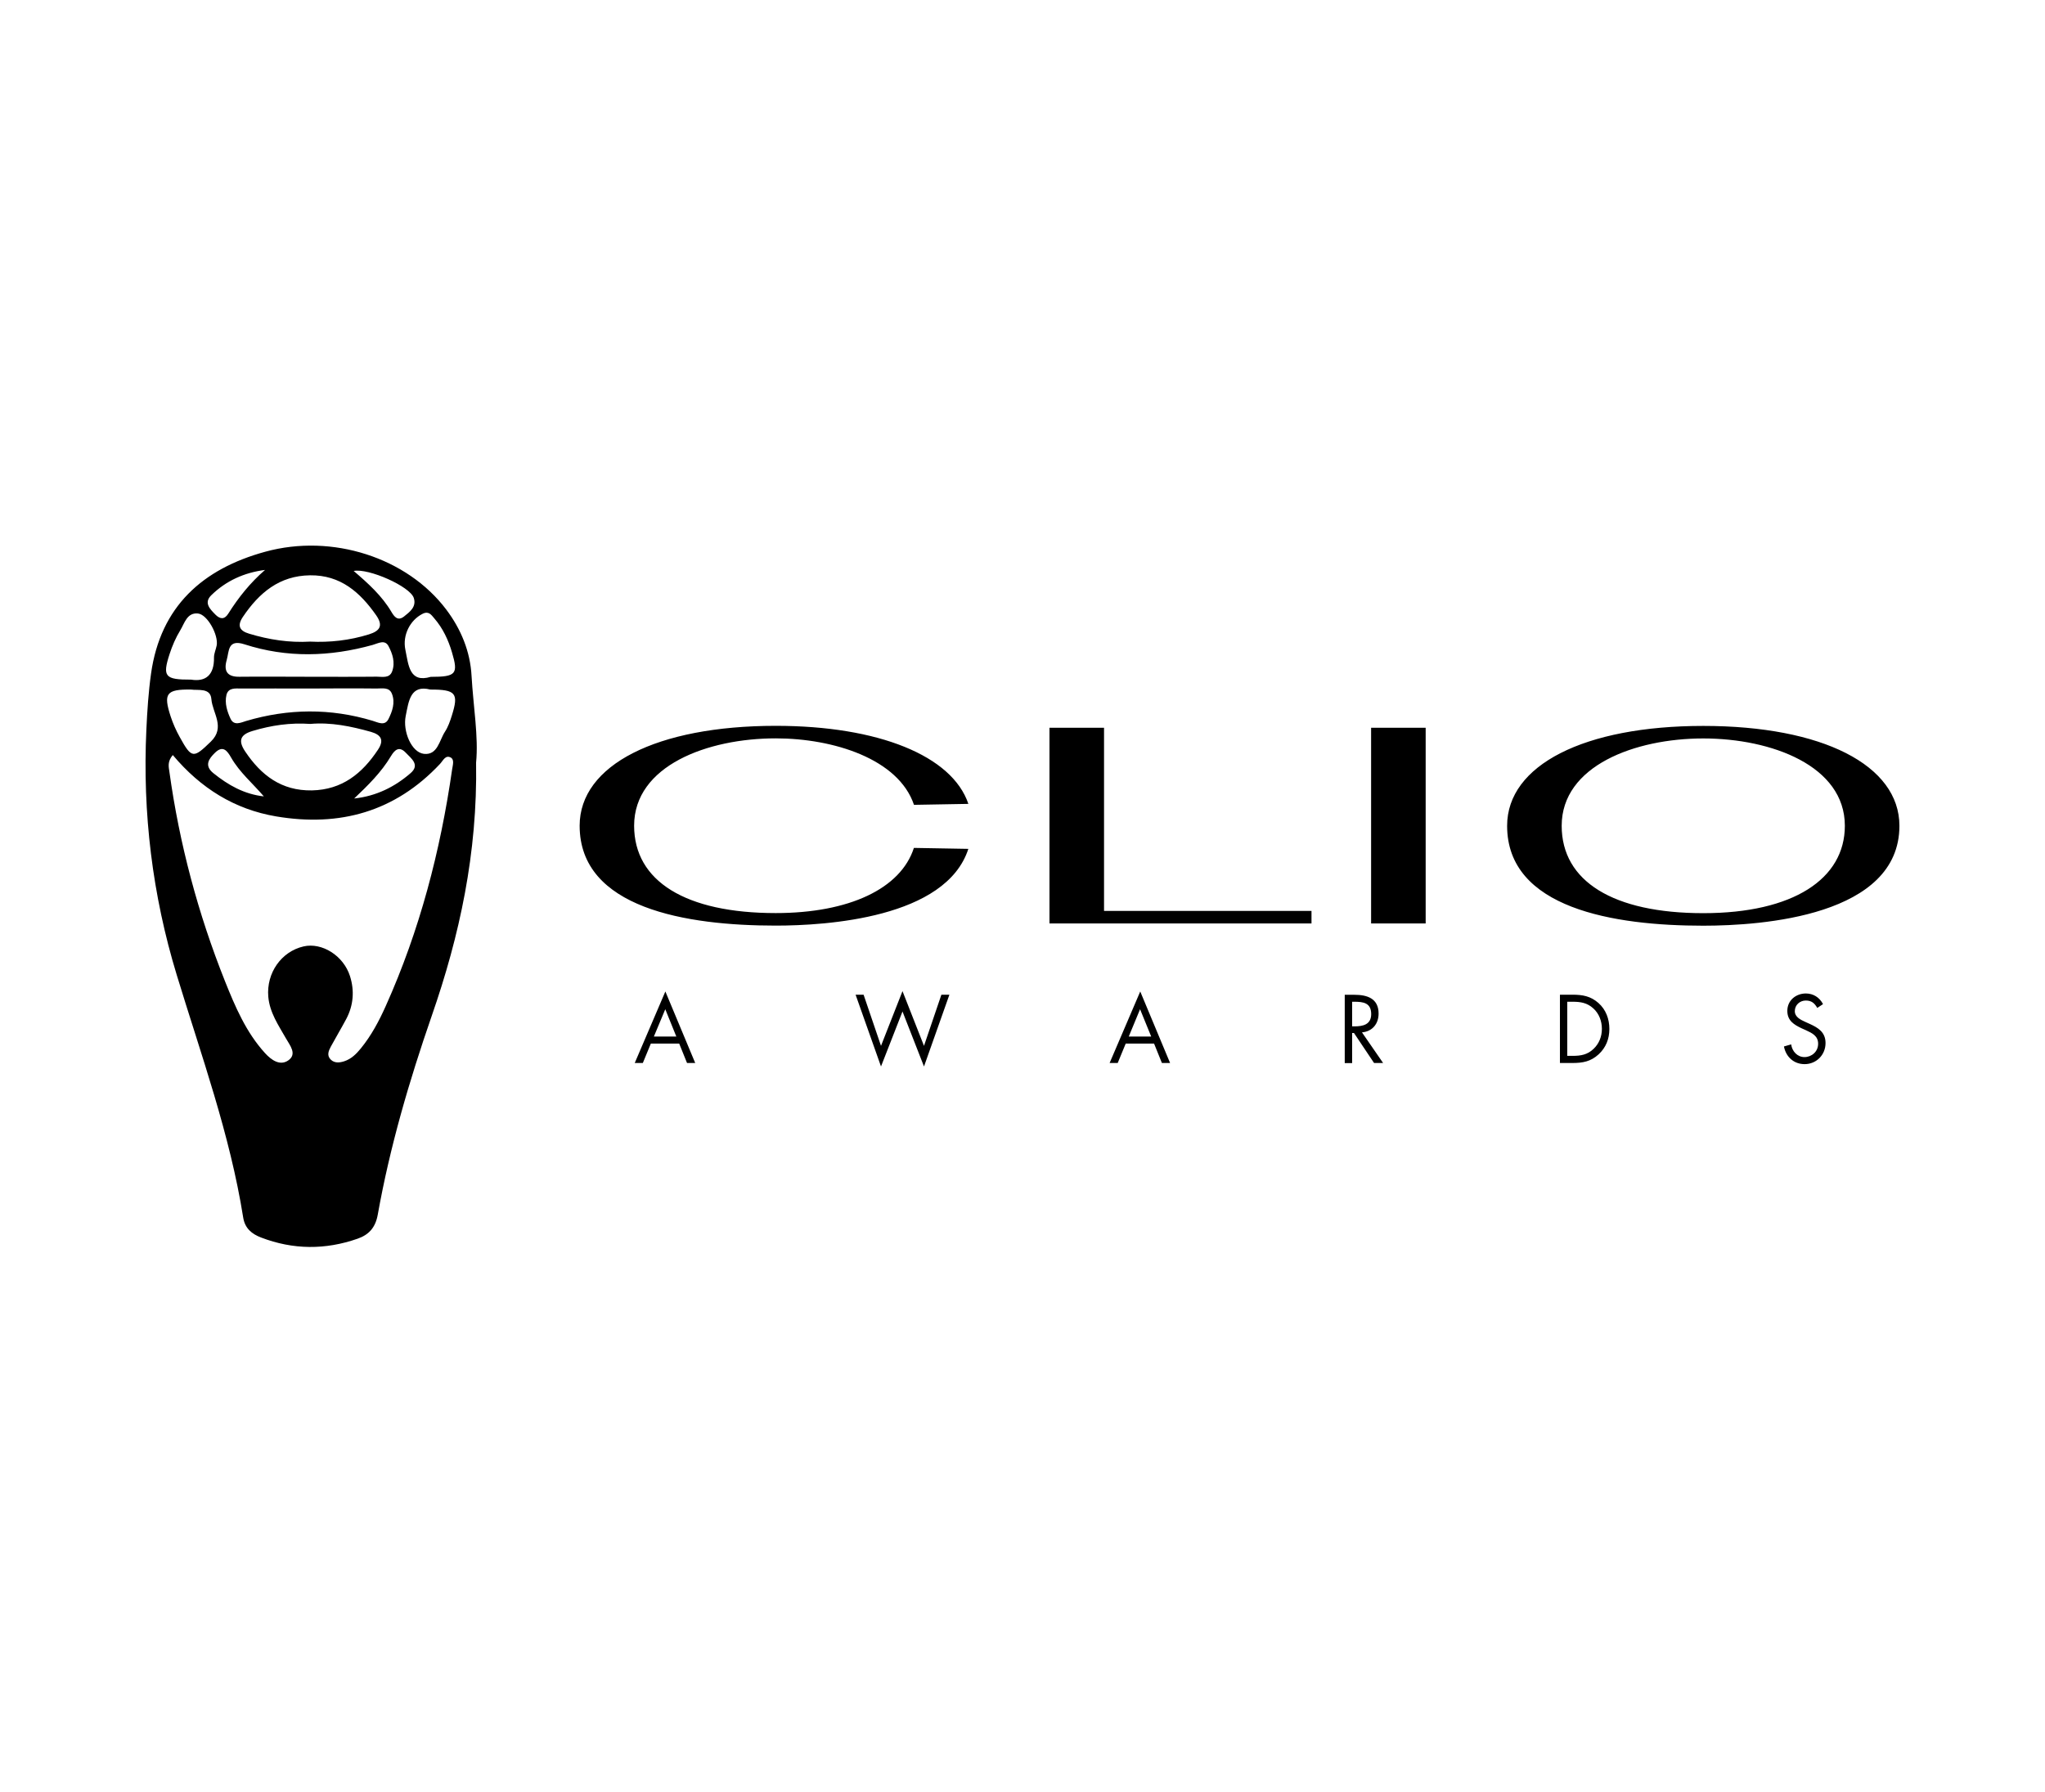 <?xml version="1.0" encoding="UTF-8"?>
<svg id="Capa_1" data-name="Capa 1" xmlns="http://www.w3.org/2000/svg" viewBox="0 0 235 206">
  <defs>
    <style>
      .cls-1 {
        stroke-width: 0px;
      }
    </style>
  </defs>
  <path class="cls-1" d="M54.71,87.62c.17,10.43-1.89,19.9-5.1,29.14-2.59,7.48-4.81,15.05-6.2,22.84-.27,1.5-1.03,2.31-2.31,2.76-3.71,1.3-7.41,1.28-11.09-.13-1.08-.41-1.86-1.06-2.06-2.28-1.52-9.58-4.83-18.67-7.64-27.9-2.8-9.19-3.94-18.61-3.49-28.2.1-2.15.24-4.32.54-6.45,1.09-7.71,5.93-12.02,13.12-13.99,7.71-2.12,16.3.69,20.79,6.63,1.72,2.28,2.77,4.85,2.92,7.66.2,3.5.81,6.99.52,9.94ZM19.87,86.76c-.67.78-.48,1.39-.4,1.97,1.15,8.27,3.29,16.28,6.38,24.03,1.18,2.95,2.43,5.89,4.61,8.28.71.78,1.71,1.5,2.67.83,1.04-.73.18-1.73-.26-2.51-.87-1.53-1.88-2.98-2.04-4.81-.23-2.72,1.49-5.19,4.06-5.78,2.1-.48,4.58,1.05,5.33,3.42.53,1.67.4,3.35-.43,4.92-.57,1.07-1.2,2.12-1.78,3.19-.26.49-.48,1.02.01,1.49.44.42,1.02.35,1.54.18.8-.26,1.38-.83,1.9-1.47,1.21-1.48,2.1-3.16,2.87-4.88,3.9-8.69,6.28-17.81,7.63-27.22.07-.47.27-1.09-.15-1.33-.62-.35-.9.36-1.25.73-5.16,5.5-11.53,7.26-18.82,6.03-4.79-.81-8.68-3.24-11.88-7.05ZM35.65,83.2c-2.29-.16-4.47.16-6.63.81-1.41.42-1.68,1.11-.85,2.35,1.84,2.75,4.18,4.54,7.67,4.48,3.47-.07,5.78-1.94,7.59-4.67.74-1.11.37-1.72-.81-2.06-2.29-.64-4.6-1.12-6.96-.91ZM35.63,73.74c2.28.11,4.54-.14,6.76-.83,1.28-.4,1.66-1,.85-2.18-1.86-2.66-4.11-4.65-7.6-4.61-3.54.04-5.87,2.02-7.73,4.78-.68,1.01-.39,1.6.72,1.93,2.28.69,4.6,1.05,7.01.91ZM35.59,79.13c-2.63,0-5.26-.01-7.89,0-.65,0-1.47-.12-1.68.75-.22.95.09,1.9.48,2.74.39.82,1.18.43,1.79.24,4.84-1.43,9.68-1.48,14.53-.02.61.18,1.39.63,1.81-.18.45-.89.81-1.91.41-2.92-.31-.81-1.14-.6-1.77-.61-2.56-.03-5.13-.01-7.69,0ZM35.4,77.78s0,0,0,0c2.63,0,5.26.02,7.89-.01.63,0,1.46.22,1.77-.6.38-1.02.05-2.04-.42-2.92-.42-.78-1.18-.31-1.81-.13-4.92,1.37-9.85,1.51-14.74-.07-1.95-.63-1.75.81-2.04,1.81-.36,1.24.04,1.94,1.45,1.92,2.63-.03,5.26,0,7.89,0ZM21.96,78.11c1.66.27,2.67-.51,2.63-2.55,0-.46.22-.91.31-1.38.22-1.19-1.06-3.56-2.15-3.67-1.26-.13-1.54,1.12-2.03,1.92-.52.85-.93,1.8-1.24,2.76-.83,2.57-.53,2.93,2.47,2.92ZM49.45,79.25c-2.28-.58-2.48,1.29-2.83,3.05-.35,1.72.65,4.18,2.1,4.34,1.57.17,1.76-1.54,2.41-2.54.36-.55.59-1.21.79-1.85.81-2.56.48-3.01-2.47-3ZM21.95,79.25c-2.84-.04-3.2.45-2.34,3.09.27.82.63,1.63,1.05,2.38,1.37,2.49,1.57,2.45,3.57.51,1.7-1.65.19-3.28.06-4.88-.1-1.33-1.52-.98-2.35-1.1ZM49.5,77.79c2.92,0,3.18-.33,2.44-2.81-.42-1.43-1.05-2.78-2.04-3.92-.33-.38-.62-.87-1.33-.52-1.46.73-2.33,2.47-1.99,4.12.37,1.79.45,3.86,2.92,3.13ZM40.63,65.61c1.67,1.43,3.26,2.86,4.36,4.73.32.54.72,1.07,1.43.52.68-.54,1.46-1.12,1.13-2.14-.43-1.32-5.19-3.44-6.91-3.1ZM40.71,91.77c2.52-.27,4.65-1.33,6.48-2.92,1.09-.95.08-1.67-.55-2.33-.76-.81-1.28-.35-1.72.39-1.11,1.86-2.63,3.35-4.22,4.86ZM30.47,65.5c-2.43.31-4.5,1.26-6.19,2.91-.89.87-.15,1.59.47,2.22.51.52,1.03.62,1.48-.1,1.17-1.86,2.53-3.56,4.24-5.04ZM30.32,91.53c-1.28-1.5-2.78-2.75-3.76-4.46-.44-.77-.93-1.45-1.84-.57-.73.7-1.28,1.49-.2,2.36,1.69,1.36,3.53,2.42,5.81,2.67Z"/>
  <g>
    <path class="cls-1" d="M163.83,83.64h-6.27v22.49h6.27v-22.49ZM150.71,104.69h-23.84v-21.05h-6.27v22.49h30.11v-1.44ZM111.27,97.56l-6.25-.11c-1.51,4.69-7.45,7.49-15.88,7.49-10.34,0-16.27-3.66-16.27-10.04,0-6.9,8.43-10.04,16.27-10.04,6.63,0,14.11,2.36,15.89,7.64l6.25-.11c-1.86-5.53-10.34-8.97-22.13-8.97-13.69,0-22.54,4.51-22.54,11.48,0,9.49,12.26,11.48,22.54,11.48,5.8,0,19.57-.86,22.13-8.83M195.73,84.87c-7.84,0-16.27,3.14-16.27,10.04,0,6.38,5.93,10.04,16.27,10.04s16.27-3.94,16.27-10.04c0-6.9-8.43-10.04-16.27-10.04M195.73,106.39c-10.28,0-22.54-1.99-22.54-11.48,0-6.97,8.85-11.48,22.54-11.48s22.54,4.51,22.54,11.48c0,10.36-15.76,11.48-22.54,11.48"/>
    <path class="cls-1" d="M209.49,115.4c-.4-.77-1.12-1.22-1.97-1.22-1.13,0-2.13.78-2.13,2,0,1.13.77,1.59,1.66,2.01l.47.21c.71.33,1.41.65,1.41,1.56s-.75,1.53-1.57,1.53-1.42-.66-1.53-1.46l-.83.24c.24,1.22,1.15,2.03,2.38,2.03,1.33,0,2.4-1.05,2.4-2.42,0-1.25-.84-1.76-1.83-2.21l-.51-.23c-.52-.24-1.19-.55-1.19-1.23,0-.72.59-1.22,1.26-1.22s1.01.31,1.32.85l.68-.45ZM180.1,121.36v-6.23h.62c.9,0,1.67.12,2.37.76.66.59.99,1.46.99,2.35s-.32,1.7-.95,2.3c-.7.68-1.48.81-2.41.81h-.62ZM179.26,122.17h1.42c1.19,0,2.11-.16,3.02-.99.84-.77,1.24-1.78,1.24-2.92s-.39-2.22-1.26-2.99c-.9-.79-1.83-.95-2.98-.95h-1.44v7.85ZM155.38,118.72h.21l2.31,3.45h1.04l-2.43-3.52c1.17-.1,1.91-.96,1.91-2.16,0-1.77-1.35-2.16-2.79-2.16h-1.1v7.85h.85v-3.45ZM155.38,115.13h.25c1.02,0,1.94.12,1.94,1.42,0,1.22-.97,1.41-1.93,1.41h-.26v-2.82ZM132.29,119.13h-2.58l1.3-3.14,1.28,3.14ZM132.62,119.94l.9,2.23h.94l-3.43-8.22-3.52,8.22h.93l.92-2.23h3.26ZM99.24,114.32h-.92l2.92,8.25,2.47-6.32,2.47,6.32,2.92-8.25h-.92l-2,5.88-2.47-6.29-2.47,6.29-2-5.88ZM77.72,119.13h-2.58l1.31-3.14,1.27,3.14ZM78.05,119.94l.9,2.23h.94l-3.43-8.22-3.52,8.22h.93l.92-2.23h3.26Z"/>
  </g>
</svg>